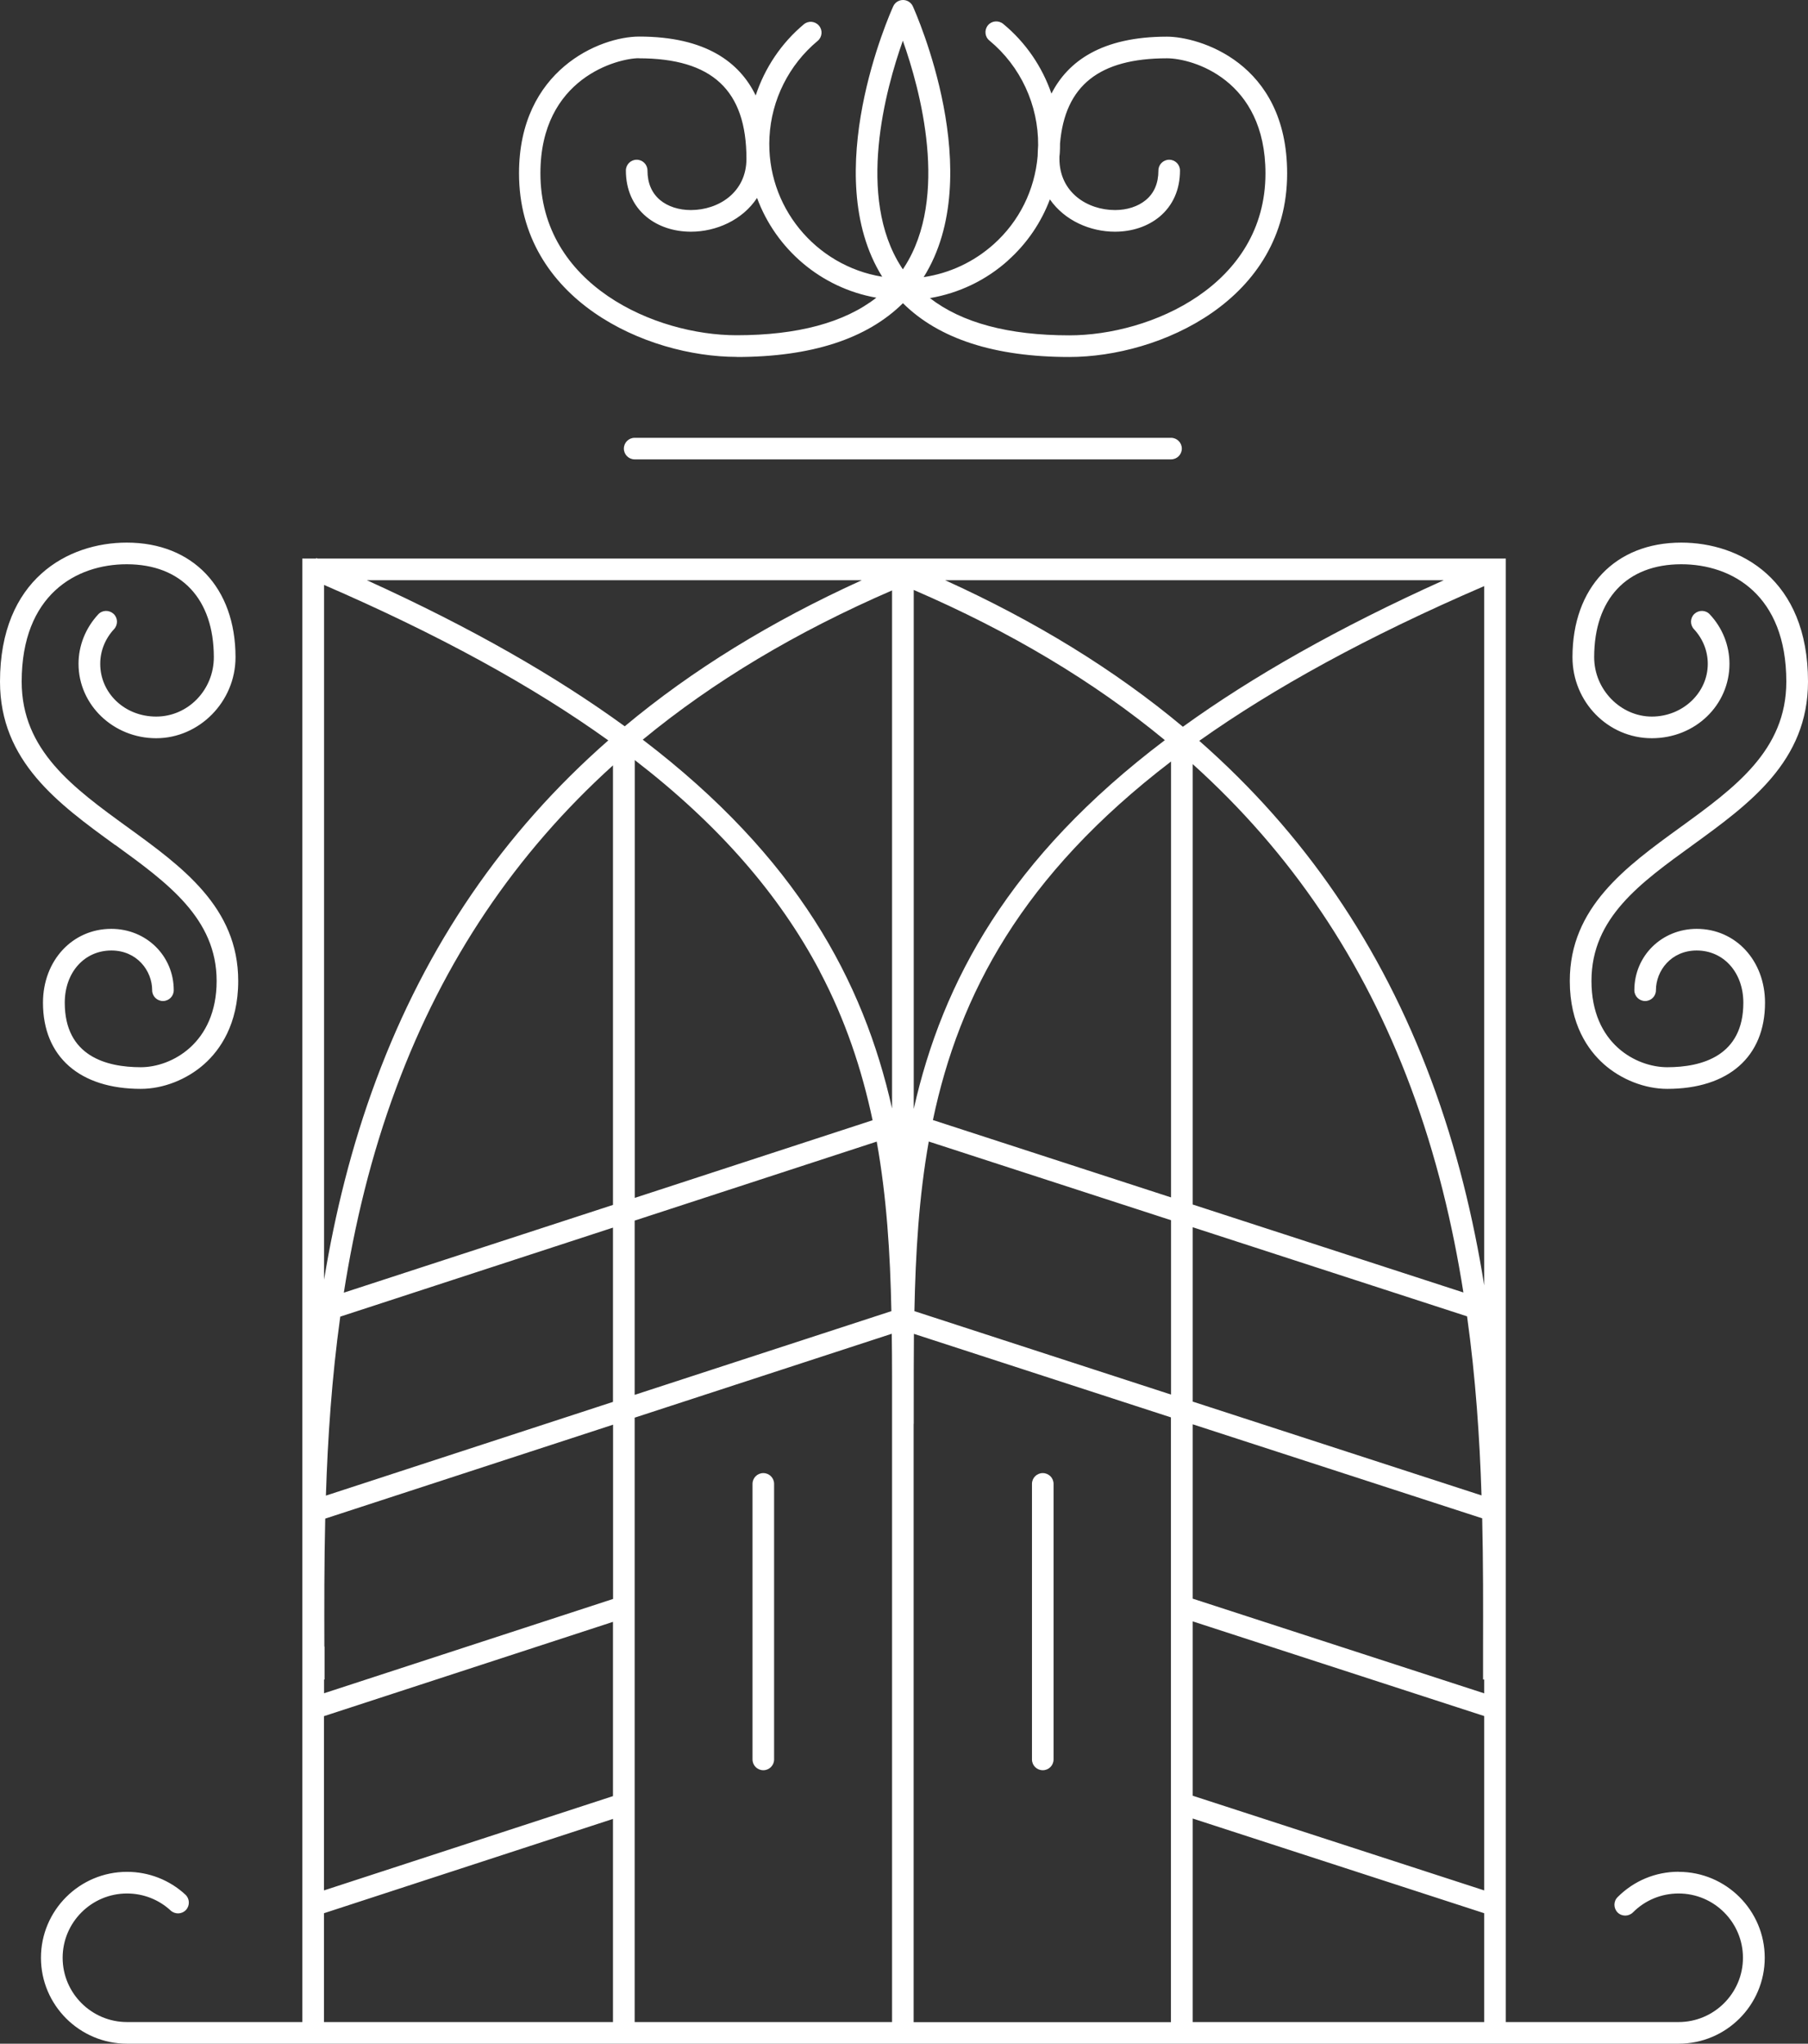 <svg width="215" height="243" viewBox="0 0 215 243" fill="none" xmlns="http://www.w3.org/2000/svg">
<rect x="0" y="0" width="215" height="243" fill="#333333" stroke="none"/>
<path d="M124.001 175.154C123.291 175.154 122.718 175.726 122.718 176.435V209.203C122.718 209.912 123.291 210.484 124.001 210.484C124.712 210.484 125.285 209.912 125.285 209.203V176.435C125.285 175.726 124.712 175.154 124.001 175.154Z" fill="white"/>
<path d="M90.769 175.154C90.059 175.154 89.486 175.726 89.486 176.435V209.203C89.486 209.912 90.059 210.484 90.769 210.484C91.48 210.484 92.053 209.912 92.053 209.203V176.435C92.053 175.726 91.48 175.154 90.769 175.154Z" fill="white"/>
<path d="M75.471 52.057C74.761 52.057 74.188 52.63 74.188 53.339C74.188 54.048 74.761 54.62 75.471 54.62H139.254C139.964 54.62 140.537 54.048 140.537 53.339C140.537 52.63 139.964 52.057 139.254 52.057H75.471Z" fill="white"/>
<path d="M199.622 222.555C196.871 222.555 194.293 223.63 192.356 225.575C191.852 226.078 191.864 226.891 192.356 227.394C192.861 227.898 193.674 227.886 194.178 227.394C195.622 225.941 197.559 225.14 199.61 225.14C203.839 225.14 207.265 228.573 207.265 232.783C207.265 236.993 203.827 240.426 199.61 240.426H179.064V66.416H37.758C37.758 66.416 37.667 66.371 37.609 66.348L37.587 66.416H35.948V240.426H15.103C10.886 240.426 7.449 236.993 7.449 232.783C7.449 228.573 10.886 225.14 15.103 225.14C17.04 225.14 18.885 225.861 20.294 227.165C20.822 227.646 21.635 227.612 22.116 227.097C22.598 226.57 22.563 225.758 22.048 225.278C20.157 223.527 17.682 222.566 15.103 222.566C9.454 222.566 4.87 227.154 4.87 232.783C4.87 238.412 9.465 243 15.103 243H199.622C205.271 243 209.855 238.412 209.855 232.783C209.855 227.154 205.26 222.566 199.622 222.566V222.555ZM72.331 88.04C59.829 99.012 50.696 112.387 44.737 128.382C41.781 136.311 39.833 144.308 38.538 152.157V69.551C52.037 75.398 63.233 81.496 72.343 88.04H72.331ZM176.497 201.343L141.832 190.084V169.353L176.256 180.531C176.382 185.874 176.371 191.011 176.359 195.839V199.695H176.497V201.343ZM97.473 115.476C100.533 121.265 102.492 127.181 103.764 133.199L75.483 142.432V90.374C85.429 98.04 92.649 106.323 97.484 115.476H97.473ZM141.832 90.855C153.532 101.392 162.127 114.149 167.776 129.32C170.801 137.432 172.749 145.624 174.021 153.678L141.832 143.221V90.855ZM139.254 142.374L110.938 133.176C114.078 118.234 121.538 104.092 139.254 90.546V142.374ZM108.657 70.146C120.14 75.1 130.075 81.027 138.52 88.006C120.036 101.987 112.084 116.666 108.657 131.86V70.146ZM72.893 143.267L40.887 153.701C42.159 145.624 44.107 137.409 47.144 129.274C52.759 114.195 61.285 101.506 72.893 91.003V143.267ZM40.463 156.55L72.893 145.967V166.687L38.755 177.831C38.973 170.989 39.455 163.838 40.463 156.55ZM75.471 145.132L104.257 135.739C105.437 142.317 105.861 149.033 105.999 155.898L75.471 165.852V145.132ZM110.434 135.727L139.254 145.086V165.818L108.738 155.898C108.875 148.999 109.276 142.283 110.445 135.727H110.434ZM141.832 145.921L174.457 156.516C175.477 163.815 175.958 170.966 176.176 177.808L141.832 166.653V145.921ZM176.497 152.832C175.202 144.777 173.231 136.574 170.194 128.428C164.235 112.433 155.102 99.058 142.611 88.086C151.424 81.839 162.528 75.707 176.497 69.688V152.832ZM140.663 86.415C132.596 79.677 123.188 73.887 112.393 68.99H171.684C159.078 74.665 148.891 80.478 140.663 86.415ZM106.079 131.803C102.664 116.597 94.757 101.918 76.434 87.949C84.833 81.027 94.689 75.135 106.079 70.203V131.803ZM38.572 195.782C38.561 190.977 38.549 185.874 38.675 180.565L72.904 169.399V190.119L38.538 201.331V199.695H38.595V195.782H38.572ZM38.526 204.054L72.893 192.842V213.562L38.526 224.774V204.043V204.054ZM75.471 168.563L106.045 158.587C106.068 160.246 106.079 161.916 106.079 163.598V240.426H75.471V168.563ZM108.657 169.296V167.179C108.657 164.284 108.657 161.424 108.68 158.598L139.242 168.529V240.437H108.646V169.307L108.657 169.296ZM141.832 192.785L176.497 204.043V224.774L141.832 213.516V192.785ZM102.481 68.99C91.721 73.876 82.335 79.642 74.291 86.358C66.143 80.432 56.082 74.642 43.626 68.99H102.481ZM38.526 227.486L72.893 216.273V240.426H38.526V227.486ZM141.832 240.426V216.228L176.497 227.486V240.426H141.832Z" fill="white"/>
<path d="M201.776 110.442C197.616 110.442 194.35 113.646 194.35 117.742C194.35 118.451 194.923 119.023 195.634 119.023C196.344 119.023 196.917 118.451 196.917 117.742C196.917 115.419 198.728 113.016 201.764 113.016C204.973 113.016 207.311 115.636 207.311 119.229C207.311 125.556 202.383 126.895 198.258 126.895C194.637 126.895 189.251 124.16 189.251 116.632C189.251 109.103 195.107 104.962 201.306 100.465C208.033 95.58 215 90.534 215 81.05C215 68.842 206.887 64.517 199.931 64.517C192.07 64.517 186.993 69.86 186.993 78.144C186.993 83.464 191.222 87.777 196.424 87.777C201.627 87.777 205.661 83.807 205.661 78.933C205.661 76.759 204.836 74.665 203.323 73.052C202.842 72.526 202.028 72.503 201.501 72.984C200.974 73.464 200.951 74.276 201.432 74.803C202.498 75.947 203.082 77.411 203.082 78.933C203.082 82.388 200.091 85.203 196.424 85.203C192.757 85.203 189.572 82.034 189.572 78.144C189.572 71.222 193.445 67.091 199.931 67.091C205.97 67.091 212.422 70.752 212.422 81.05C212.422 89.219 206.291 93.669 199.793 98.383C193.342 103.062 186.673 107.902 186.673 116.632C186.673 121.826 188.861 124.869 190.695 126.506C192.769 128.359 195.599 129.469 198.258 129.469C205.546 129.469 209.889 125.647 209.889 119.229C209.889 114.218 206.394 110.442 201.764 110.442H201.776Z" fill="white"/>
<path d="M13.705 100.465C19.905 104.962 25.761 109.206 25.761 116.632C25.761 124.057 20.375 126.895 16.753 126.895C12.617 126.895 7.701 125.567 7.701 119.229C7.701 115.625 10.027 113.016 13.247 113.016C16.284 113.016 18.094 115.419 18.094 117.742C18.094 118.451 18.667 119.023 19.378 119.023C20.088 119.023 20.661 118.451 20.661 117.742C20.661 113.646 17.395 110.442 13.236 110.442C8.606 110.442 5.111 114.218 5.111 119.229C5.111 125.636 9.465 129.469 16.742 129.469C19.412 129.469 22.231 128.359 24.305 126.506C26.139 124.869 28.328 121.815 28.328 116.632C28.328 107.891 21.658 103.062 15.207 98.383C8.709 93.669 2.578 89.219 2.578 81.05C2.578 70.752 9.03 67.091 15.069 67.091C21.555 67.091 25.428 71.222 25.428 78.144C25.428 82.034 22.357 85.203 18.576 85.203C14.794 85.203 11.918 82.388 11.918 78.933C11.918 77.411 12.502 75.947 13.568 74.803C14.049 74.276 14.026 73.464 13.499 72.984C12.972 72.503 12.158 72.526 11.677 73.052C10.176 74.677 9.339 76.759 9.339 78.933C9.339 83.807 13.476 87.777 18.576 87.777C23.675 87.777 28.007 83.452 28.007 78.144C28.007 69.871 22.93 64.517 15.069 64.517C8.113 64.517 0 68.842 0 81.05C0 90.534 6.956 95.58 13.682 100.465H13.705Z" fill="white"/>
<path d="M87.584 42.447C96.465 42.447 103.088 40.296 107.374 36.051C111.648 40.296 118.283 42.447 127.153 42.447C137.913 42.447 153.062 35.674 153.062 20.617C153.062 7.345 142.474 4.359 138.773 4.359C130.992 4.359 126.981 7.311 125.033 11.132C123.933 7.929 121.962 5.034 119.292 2.837C118.742 2.391 117.928 2.46 117.481 3.009C117.034 3.558 117.103 4.371 117.653 4.817C121.366 7.883 123.486 12.494 123.451 17.265C123.417 17.7 123.406 18.123 123.394 18.558C123.039 22.596 121.217 26.303 118.18 29.026C115.808 31.154 112.92 32.493 109.838 32.951C117.481 20.766 108.921 1.579 108.554 0.755C108.348 0.297 107.89 0 107.385 0C106.881 0 106.423 0.297 106.217 0.755C105.85 1.567 97.301 20.72 104.91 32.905C96.957 31.612 91.067 24.507 91.503 16.292C91.732 11.864 93.817 7.7 97.232 4.863C97.782 4.405 97.851 3.593 97.393 3.055C96.934 2.506 96.121 2.437 95.582 2.895C92.901 5.137 90.941 8.089 89.864 11.35C87.962 7.425 83.94 4.348 76.01 4.348C71.346 4.348 61.72 8.318 61.72 20.606C61.72 35.662 76.869 42.435 87.629 42.435L87.584 42.447ZM119.899 30.937C122.145 28.923 123.818 26.441 124.849 23.706C126.591 26.223 129.639 27.55 132.584 27.55C134.624 27.55 136.492 26.921 137.879 25.777C139.472 24.45 140.32 22.551 140.32 20.274C140.32 19.564 139.747 18.992 139.036 18.992C138.326 18.992 137.753 19.564 137.753 20.274C137.753 21.784 137.248 22.974 136.24 23.798C135.323 24.553 134.028 24.976 132.596 24.976C129.307 24.976 125.984 22.882 125.984 18.878C125.984 18.787 125.984 18.706 125.984 18.615C125.995 18.443 126.03 18.283 126.03 18.123C126.053 17.768 126.053 17.425 126.053 17.07C126.637 10.171 130.717 6.933 138.773 6.933C141.809 6.933 150.484 9.45 150.484 20.617C150.484 33.9 136.847 39.873 127.153 39.873C119.933 39.873 114.387 38.385 110.583 35.445C114.02 34.861 117.24 33.34 119.899 30.948V30.937ZM107.362 4.84C109.414 10.617 112.92 23.42 107.534 31.761C107.477 31.852 107.42 31.932 107.362 32.024C107.305 31.944 107.248 31.852 107.191 31.761C101.805 23.42 105.311 10.606 107.362 4.84ZM75.964 6.933C84.696 6.933 88.764 10.732 88.764 18.878C88.764 22.882 85.441 24.976 82.152 24.976C80.719 24.976 79.425 24.553 78.508 23.798C77.511 22.962 76.995 21.784 76.995 20.274C76.995 19.564 76.422 18.992 75.712 18.992C75.001 18.992 74.428 19.564 74.428 20.274C74.428 22.551 75.276 24.461 76.869 25.777C78.244 26.921 80.124 27.55 82.163 27.55C85.166 27.55 88.294 26.166 90.025 23.535C92.259 29.598 97.599 34.232 104.211 35.399C100.407 38.362 94.837 39.861 87.595 39.861C77.912 39.861 64.264 33.889 64.264 20.606C64.264 9.245 73.5 6.922 75.975 6.922L75.964 6.933Z" fill="white"/>
</svg>

